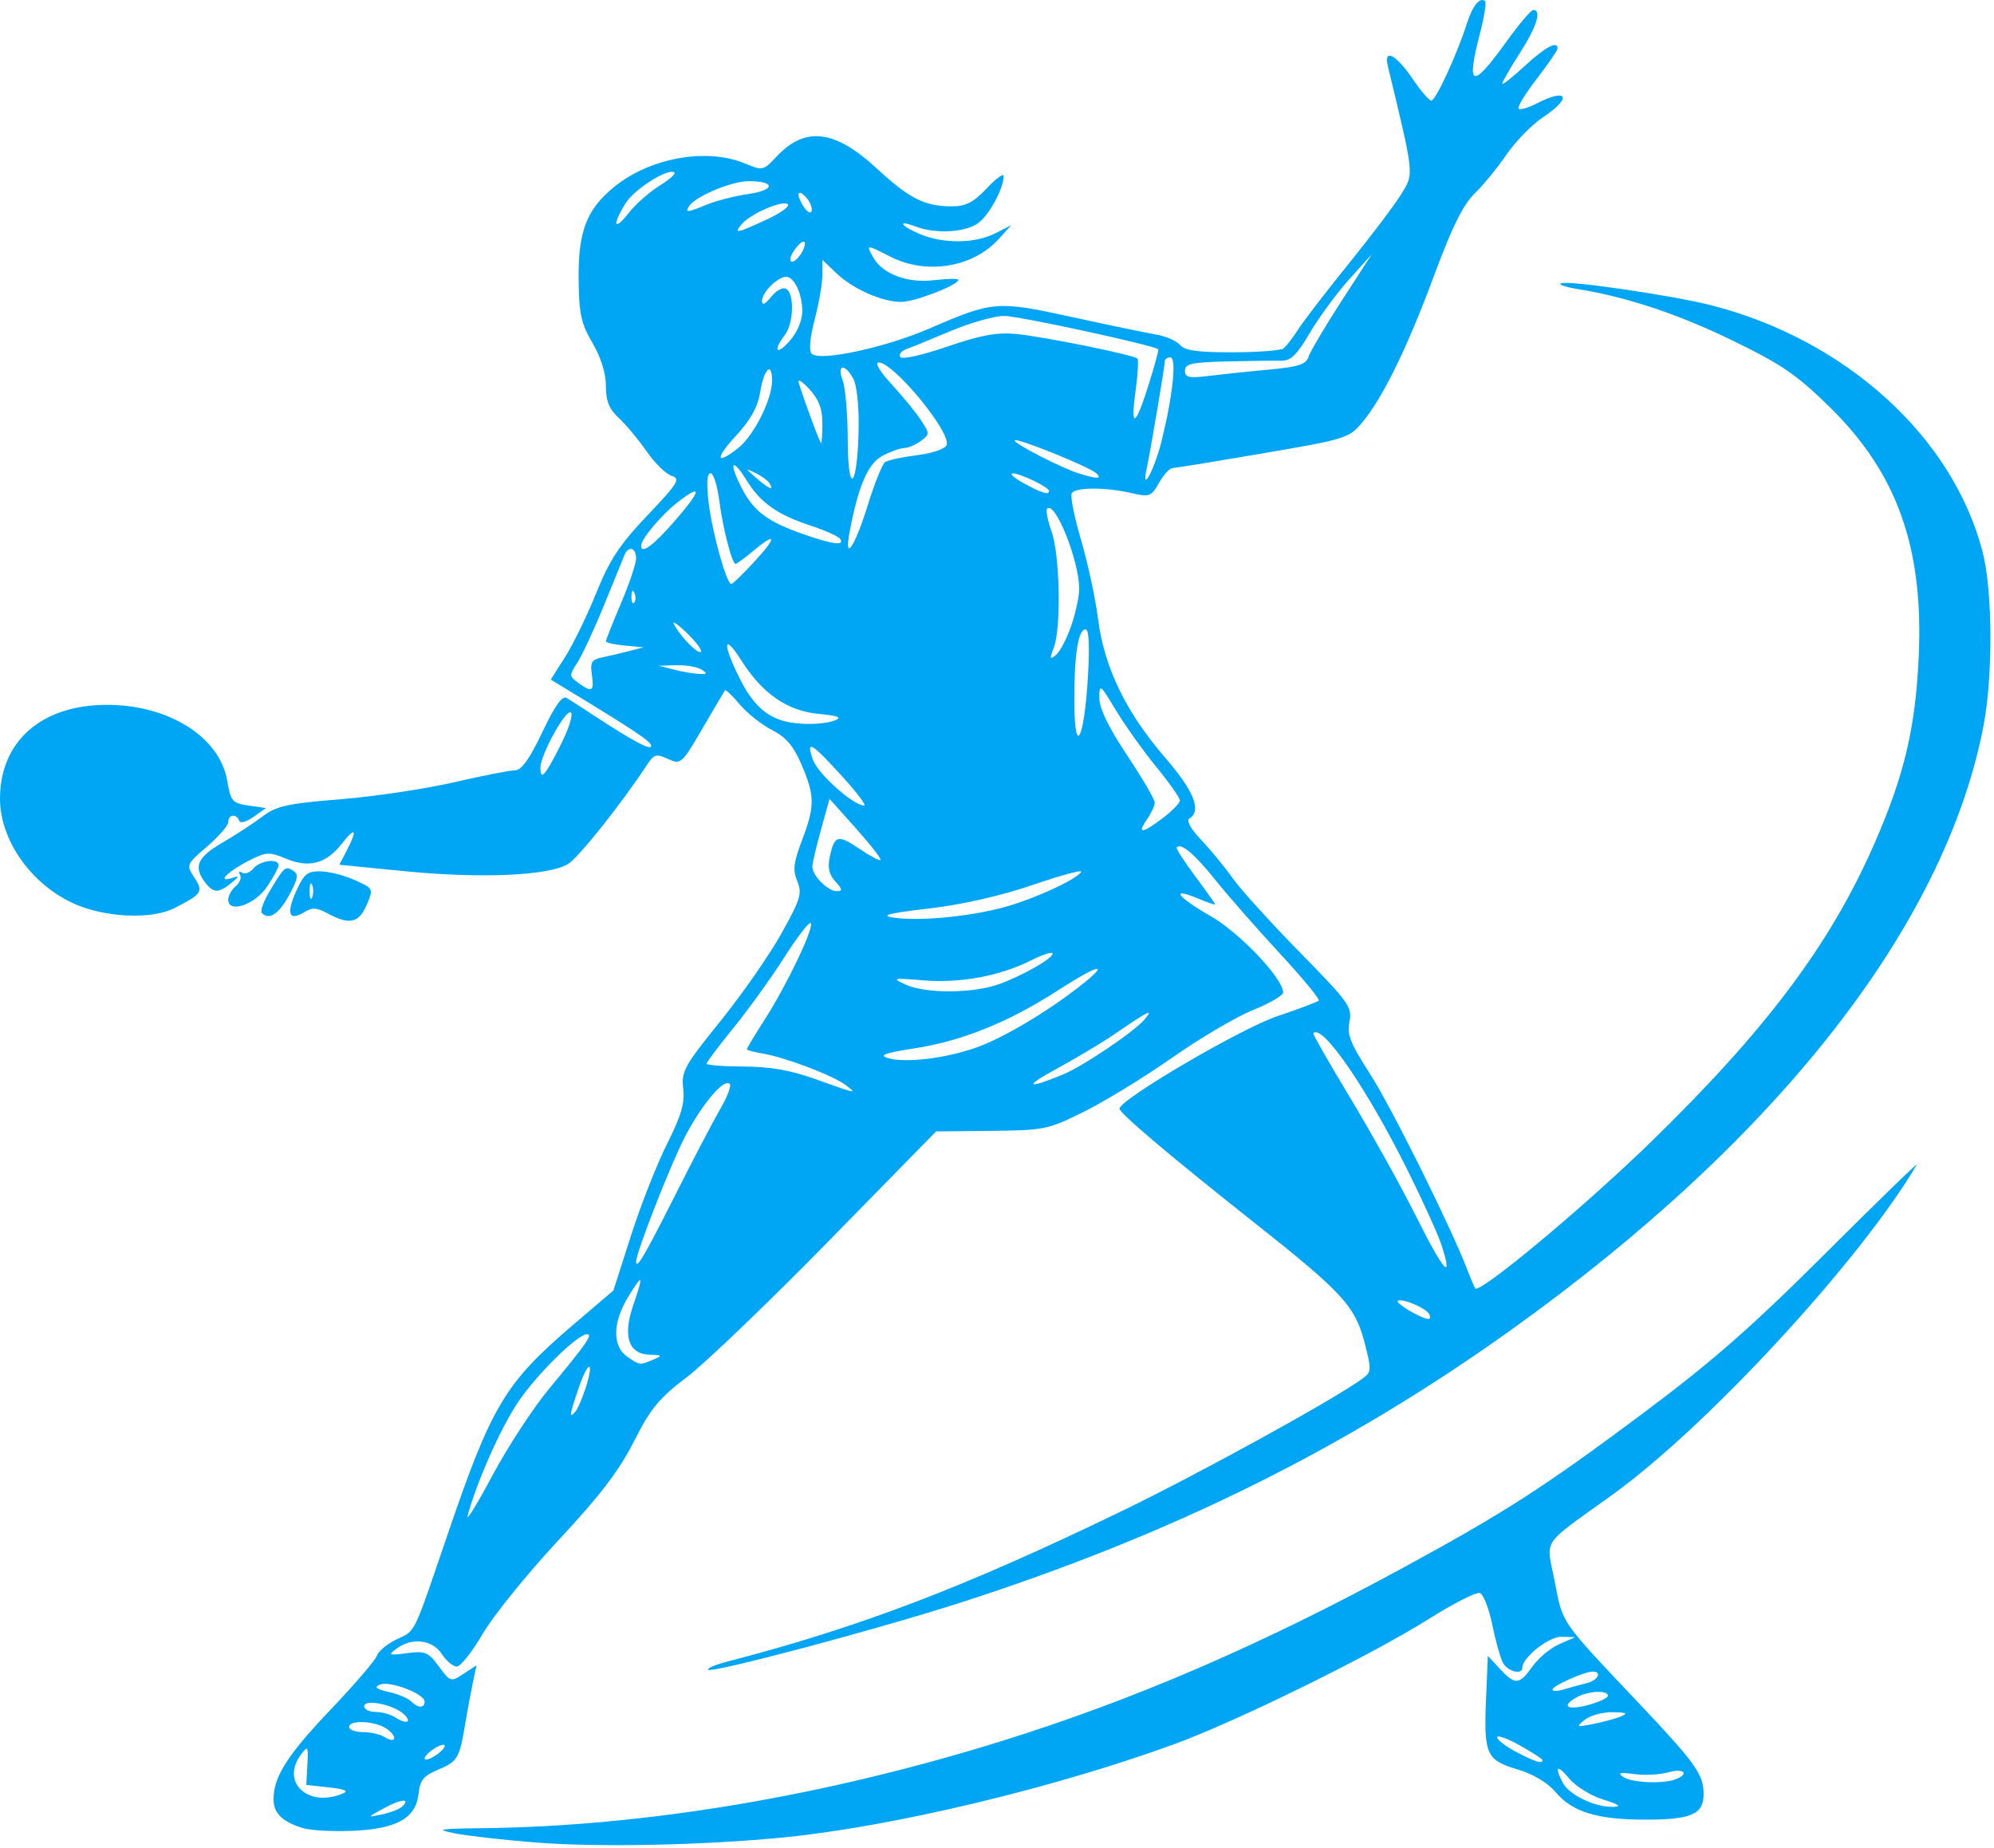 <svg viewBox="0 0 396 367" fill="none" xmlns="http://www.w3.org/2000/svg">
    <path
      d="M106.327 365.916C100.002 365.413 92.802 364.595 90.327 364.1C86.376 363.309 87.047 363.185 95.827 363.079C128.169 362.692 163.754 356.723 198.827 345.804C225.279 337.569 250.487 326.684 278.827 311.26C298.939 300.314 306.646 295.348 326.327 280.653C340.038 270.415 347.888 263.534 362.584 248.867C372.901 238.571 381.034 230.672 380.658 231.314C369.62 250.131 339.121 283.221 320.327 296.773C305.708 307.314 307.054 305.291 308.77 314.132C310.415 322.607 309.717 321.601 325.678 338.48C336.732 350.17 338.327 352.416 338.327 356.292C338.327 360.292 335.944 361.362 326.993 361.383C317.247 361.405 312.27 359.889 308.885 355.867C307.322 354.009 304.47 352.321 301.308 351.382C295.151 349.553 294.653 348.408 295.13 337.168L295.483 328.857L297.857 331.418C300.9 334.701 301.72 334.641 304.352 330.945C305.541 329.276 307.934 327.287 309.67 326.527L312.827 325.143L310.117 325.062C307.614 324.986 302.327 329.166 302.327 331.22C302.327 332.707 299.382 331.951 298.474 330.23C297.966 329.268 297.013 325.864 296.355 322.666C295.697 319.469 294.599 316.638 293.915 316.376C293.232 316.113 288.657 318.433 283.75 321.53C272.476 328.646 245.753 341.798 233.327 346.346C209.548 355.05 177.395 362.744 155.827 364.891C139.953 366.472 118.804 366.91 106.327 365.916ZM318.367 357.384C315.913 356.615 312.892 354.747 311.653 353.233C309.26 350.31 308.612 350.775 310.406 354.127C311.676 356.5 316.782 358.927 320.327 358.842C322.146 358.799 321.612 358.401 318.367 357.384ZM332.745 353.373C335.607 352.275 334.394 351.1 331.312 351.984C329.653 352.46 326.616 352.616 324.562 352.332C321.742 351.941 321.194 352.076 322.327 352.882C323.964 354.047 330.221 354.342 332.745 353.373ZM306.327 349.566C306.327 349.338 304.302 348.019 301.827 346.636C299.352 345.253 297.327 344.528 297.327 345.027C297.327 345.525 299.014 346.823 301.077 347.912C304.803 349.879 306.327 350.359 306.327 349.566ZM321.827 340.914C323.413 340.274 323.091 340.094 320.268 340.043C318.311 340.009 315.836 340.676 314.768 341.527C312.946 342.979 313.042 343.033 316.327 342.397C318.252 342.025 320.727 341.358 321.827 340.914ZM319.327 336.773C319.327 335.642 315.546 335.792 313.261 337.015C309.932 338.797 311.148 339.75 315.327 338.635C317.527 338.047 319.327 337.21 319.327 336.773ZM315.077 334.283C317.32 333.749 318.255 331.98 316.295 331.98C314.651 331.98 308.327 334.81 308.327 335.546C308.327 335.913 309.34 335.899 310.577 335.515C311.814 335.132 313.839 334.577 315.077 334.283ZM60.013 363.023C55.971 361.724 54.327 360.077 54.327 357.325C54.327 352.856 57.093 348.52 65.708 339.48C70.426 334.53 74.537 329.736 74.843 328.827C75.15 327.917 76.91 326.457 78.755 325.581C82.618 323.748 81.919 325.191 88.984 304.48C97.635 279.12 100.333 274.627 113.827 263.108L121.827 256.279L125.314 245.389C127.232 239.399 130.45 231.217 132.465 227.206C135.283 221.596 136.026 219.057 135.688 216.197C135.285 212.787 135.892 211.684 143.038 202.841C147.322 197.54 152.771 189.721 155.147 185.466C158.984 178.594 159.341 177.427 158.341 175.013C157.422 172.796 157.593 171.302 159.271 166.888C161.857 160.084 161.845 158.054 159.181 151.861C157.577 148.133 156.091 146.39 153.306 144.97C151.256 143.924 148.379 141.642 146.912 139.898C145.445 138.155 144.124 136.898 143.976 137.105C143.829 137.311 141.811 140.728 139.492 144.697C135.382 151.735 135.212 151.885 132.658 150.721C130.315 149.654 129.87 149.786 128.433 151.978C123.497 159.508 115.073 170.101 112.876 171.54C109.253 173.914 95.582 174.529 80.229 173.008L67.401 171.738L68.864 168.909C71.062 164.659 70.609 164.094 67.832 167.618C64.722 171.562 61.365 172.441 56.759 170.516C53.452 169.134 52.874 169.171 49.318 170.985C45.176 173.098 43.002 175.344 46.025 174.387C47.635 173.878 47.62 173.986 45.886 175.398C43.399 177.425 42.36 177.391 40.719 175.23C38.373 172.139 39.182 170.255 44.077 167.409C46.69 165.89 50.296 163.539 52.091 162.185C54.911 160.057 57.019 159.587 67.591 158.735C74.321 158.192 84.476 156.675 90.157 155.364C95.839 154.053 101.301 152.98 102.296 152.98C103.566 152.98 105.178 150.722 107.7 145.411C110.237 140.069 111.667 138.071 112.561 138.619C113.257 139.047 115.627 140.577 117.827 142.02C125.804 147.25 129.327 149.123 129.327 148.133C129.327 147.268 126.168 145.163 111.603 136.319L109.379 134.968L112.261 130.423C113.846 127.924 116.622 122.211 118.428 117.729C121.072 111.172 123.053 108.169 128.569 102.363C134.695 95.913 135.207 95.077 133.378 94.496C132.252 94.139 130.028 91.964 128.436 89.664C126.843 87.363 124.367 84.389 122.934 83.056C120.966 81.226 120.327 79.654 120.327 76.644C120.327 74.129 119.343 70.977 117.664 68.111C115.412 64.268 114.987 62.332 114.914 55.572C114.81 45.994 116.45 41.673 121.892 37.188C128.99 31.337 140.335 29.285 147.965 32.473C151.452 33.93 151.602 33.898 154.203 31.114C159.886 25.029 165.785 25.732 174.165 33.491C180.596 39.445 183.642 40.98 189.024 40.98C191.819 40.98 193.32 40.207 195.959 37.409C197.812 35.445 199.327 34.334 199.327 34.941C199.327 37.421 196.389 42.824 194.21 44.35C191.606 46.174 185.782 46.484 181.892 45.005C178.025 43.535 178.813 44.867 182.795 46.531C187.374 48.444 193.662 48.369 197.627 46.353L200.827 44.726L198.327 47.482C193.202 53.132 183.988 54.631 176.827 50.98C172.009 48.524 172.013 48.524 173.322 50.97C175.145 54.376 180.116 56.284 185.506 55.645C188.158 55.331 190.327 55.3 190.327 55.576C190.327 56.599 181.732 59.937 179.045 59.958C175.234 59.988 169.386 57.41 166.077 54.24L163.327 51.606V54.583C163.327 56.22 162.638 60.205 161.796 63.439C160.843 67.096 160.619 69.672 161.202 70.255C162.789 71.841 175.842 69.038 184.63 65.224C197.168 59.782 198.018 59.714 212.792 62.943C219.961 64.51 227.47 66.072 229.477 66.413C231.484 66.754 233.677 67.696 234.349 68.507C235.265 69.61 237.865 69.976 244.7 69.965C249.72 69.957 254.288 69.619 254.85 69.215C255.413 68.811 256.73 67.13 257.776 65.48C258.823 63.83 263.319 57.98 267.768 52.48C272.218 46.98 276.926 40.752 278.23 38.639C280.85 34.398 280.932 35.199 275.617 13.1C274.747 9.485 277.308 10.864 280.643 15.807C282.192 18.102 283.818 19.98 284.257 19.98C285.125 19.98 289.394 10.732 291.29 4.744C292.438 1.117 293.95 -0.731 294.95 0.269C295.219 0.539 294.739 3.461 293.883 6.764C291.138 17.357 292.339 17.759 299.014 8.48C301.586 4.905 304.058 1.98 304.509 1.98C306.229 1.98 305.196 5.282 301.827 10.548C299.902 13.557 298.327 16.293 298.327 16.627C298.327 16.961 300.342 15.378 302.805 13.107C306.943 9.294 309.327 8.025 309.327 9.638C309.327 9.999 307.464 12.711 305.186 15.663C302.908 18.616 301.291 21.278 301.593 21.579C301.895 21.881 303.511 21.419 305.185 20.554C311.394 17.343 312.301 19.408 306.397 23.315C304.236 24.745 300.992 28.068 299.188 30.698C297.384 33.328 294.513 36.83 292.808 38.48C290.585 40.631 288.345 45.159 284.893 54.48C279.534 68.952 274.632 78.997 270.544 83.882C267.912 87.026 267.294 87.219 250.827 90.034C241.477 91.632 233.377 92.952 232.827 92.966C232.277 92.981 231.082 94.302 230.172 95.903C228.62 98.631 228.277 98.757 224.672 97.92C219.552 96.732 213.589 96.748 212.845 97.95C212.515 98.484 213.342 102.647 214.683 107.2C216.025 111.754 217.553 118.854 218.08 122.979C219.307 132.585 223.613 141.475 231.4 150.48C237.107 157.08 238.688 161.02 236.237 162.535C235.553 162.958 236.429 164.565 238.585 166.844C240.476 168.843 243.298 172.279 244.855 174.479C246.412 176.679 252.395 183.276 258.15 189.139C267.879 199.051 268.57 200.016 267.994 202.894C267.482 205.453 268.177 207.23 271.99 213.125C276.183 219.607 288.005 243.365 291.324 251.979C292.066 253.904 292.814 255.661 292.987 255.882C293.844 256.983 314.445 239.828 327.533 227.114C350.68 204.628 363.425 187.66 372.206 167.639C378.191 153.992 380.427 144.542 381.057 130.228C382.004 108.752 376.763 94.037 363.521 80.989C356.933 74.498 353.956 72.447 344.278 67.726C333.341 62.393 323.094 58.976 313.327 57.407C310.852 57.009 309.385 56.489 310.067 56.251C311.722 55.674 332.283 58.694 339.827 60.621C366.585 67.459 387.85 86.786 393.742 109.623C395.731 117.335 395.818 134.249 393.918 144.141C386.314 183.735 353.074 226.224 300.002 264.188C267.038 287.768 232.473 304.874 190.598 318.331C173.934 323.687 141.361 332.346 140.631 331.616C140.353 331.338 142.083 330.603 144.476 329.983C170.693 323.187 191.628 315.197 222.827 300.077C238.487 292.488 265.172 277.794 270.661 273.738C272.389 272.461 272.407 272.045 270.966 266.53C269.099 259.378 266.559 256.629 248.935 242.689C232.518 229.704 222.326 221.081 222.332 220.182C222.343 218.379 246.403 204.272 253.616 201.839C257.919 200.387 261.654 198.985 261.916 198.723C262.177 198.462 258.664 194.216 254.109 189.288C249.554 184.36 243.802 177.802 241.327 174.715C237.208 169.576 234.596 167.377 233.69 168.283C233.497 168.476 235.136 171.043 237.333 173.987C239.53 176.931 241.327 179.461 241.327 179.609C241.327 179.756 239.752 179.219 237.827 178.415C232.275 176.095 233.813 178.15 240.491 181.977C246.201 185.248 254.827 194.348 254.827 197.101C254.827 197.7 252.127 199.277 248.827 200.605C245.527 201.934 238.327 206.174 232.827 210.028C227.327 213.882 219.452 218.71 215.327 220.757C208.116 224.336 207.404 224.483 196.864 224.59L185.902 224.701L164.461 246.59C152.669 258.629 140.052 270.731 136.424 273.484C130.873 277.696 129.206 279.719 125.911 286.242C122.984 292.038 119.181 297.014 110.849 305.955C104.719 312.533 97.984 320.854 95.883 324.447C93.782 328.04 91.458 330.979 90.718 330.979C89.978 330.979 88.636 329.854 87.735 328.479C85.864 325.624 81.842 325.144 78.768 327.41C76.995 328.716 77.174 328.795 80.827 328.316C84.436 327.842 85.055 328.099 87.154 330.949C89.437 334.046 89.532 334.075 92.054 332.423L94.625 330.737L93.917 334.108C93.527 335.962 92.808 339.848 92.318 342.744C91.208 349.3 90.857 349.86 86.769 351.568C84.148 352.663 83.39 353.614 83.141 356.117C82.652 361.044 78.895 363.207 70.143 363.598C66.119 363.779 61.561 363.52 60.013 363.023ZM79.76 358.868C81.68 357.11 79.705 357.228 76.327 359.072C72.838 360.976 72.837 360.98 75.827 360.352C77.477 360.006 79.247 359.337 79.76 358.868ZM67.995 356.23C69.323 355.687 68.588 355.342 65.327 354.98L60.827 354.48L61.044 350.48C61.246 346.766 61.157 346.619 59.794 348.421C55.666 353.883 61.097 359.054 67.995 356.23ZM88.327 346.731C88.327 346.309 87.427 346.525 86.327 347.212C85.227 347.899 84.327 348.807 84.327 349.229C84.327 349.651 85.227 349.435 86.327 348.748C87.427 348.061 88.327 347.153 88.327 346.731ZM76.884 343.398C74.666 341.776 69.327 341.481 69.327 342.98C69.327 343.53 70.564 343.987 72.077 343.995C73.59 344.003 75.489 344.429 76.298 344.941C78.561 346.372 79.081 345.004 76.884 343.398ZM80.278 340.502C78.35 338.575 72.327 337.327 72.327 338.855C72.327 339.474 73.34 339.987 74.577 339.995C75.815 340.003 77.502 340.447 78.327 340.98C80.638 342.474 81.932 342.157 80.278 340.502ZM84.327 337.929C84.327 336.385 77.365 333.739 75.46 334.558C74.246 335.08 74.684 335.453 77.17 336.013C79.008 336.427 81.011 337.264 81.62 337.873C83.018 339.271 84.327 339.298 84.327 337.929ZM109.044 275.816C116.495 266.839 117.789 264.98 116.59 264.98C114.65 264.98 106.448 273.091 102.743 278.673C99.33 283.814 94.635 294.438 92.884 300.98C92.516 302.355 94.7 298.823 97.738 293.132C100.776 287.44 105.863 279.648 109.044 275.816ZM116.306 275.663C118.09 270.082 116.839 270.028 114.94 275.604C113.092 281.026 112.982 281.753 114.206 280.43C114.69 279.908 115.635 277.762 116.306 275.663ZM129.827 269.98C131.594 269.221 131.505 269.112 129.056 269.05C124.866 268.944 123.646 265.426 125.705 259.385C127.866 253.042 127.722 252.738 124.801 257.48C121.658 262.583 121.558 267.328 124.55 269.423C127.041 271.168 127.057 271.17 129.827 269.98ZM283.789 260.918C283.021 259.676 278.257 257.717 277.6 258.374C277.127 258.847 282.245 261.871 283.636 261.94C284.081 261.963 284.15 261.502 283.789 260.918ZM286.268 247.239C285.596 245.171 282.585 238.53 279.575 232.48C271.416 216.079 262.54 203.182 260.807 205.207C260.678 205.357 264.012 211.182 268.217 218.151C272.421 225.12 278.329 235.76 281.344 241.795C286.711 252.535 288.702 254.736 286.268 247.239ZM133.9 237.73C137.568 230.443 141.695 222.547 143.07 220.185C144.445 217.823 145.289 215.608 144.945 215.264C143.776 214.095 139.466 219.187 135.989 225.844C133.206 231.172 126.327 248.769 126.327 250.56C126.327 252.26 128.081 249.289 133.9 237.73ZM167.887 215.449C165.448 213.604 155.874 209.969 151.577 209.257C149.79 208.961 148.327 208.561 148.327 208.369C148.327 208.176 149.952 205.478 151.939 202.372C156.338 195.495 161.768 184.088 161.005 183.325C160.7 183.019 158.34 186.079 155.763 190.125C153.186 194.17 148.658 200.455 145.702 204.091C142.746 207.728 140.327 210.946 140.327 211.243C140.327 211.541 143.643 211.797 147.696 211.813C152.951 211.832 157.038 212.551 161.946 214.313C170.218 217.283 170.343 217.307 167.887 215.449ZM211.024 213.433C215.053 211.786 225.434 204.774 227.367 202.393C229.129 200.224 228.288 200.641 221.327 205.39C218.852 207.078 213.677 210.175 209.827 212.271C203.253 215.85 203.804 216.385 211.024 213.433ZM193.869 208.05C199.178 206.184 207.978 200.959 214.623 195.728C220.688 190.953 218.203 191.454 210.226 196.614C200.411 202.963 191.147 206.724 181.705 208.192C175.638 209.135 174.445 209.57 176.361 210.141C179.774 211.159 187.726 210.209 193.869 208.05ZM198.341 195.475C203.146 193.78 209.67 189.99 208.976 189.296C208.726 189.046 206.79 189.711 204.674 190.775C198.57 193.843 190.708 195.297 183.442 194.701C177.265 194.194 177.026 194.249 179.827 195.524C183.846 197.354 193.086 197.329 198.341 195.475ZM198.756 180.348C204.731 178.821 213.725 174.763 214.726 173.143C215.024 172.662 210.717 173.826 205.156 175.73C198.772 177.916 191.134 179.651 184.436 180.436C176.534 181.363 174.72 181.818 177.327 182.219C182.218 182.973 191.741 182.141 198.756 180.348ZM165.888 175.047C164.621 173.647 164.324 172.272 164.81 170.059C165.733 165.857 166.431 165.687 170.738 168.613C172.797 170.013 174.654 170.987 174.863 170.778C175.072 170.569 172.881 167.756 169.994 164.528L164.744 158.659L163.036 164.804C162.096 168.184 161.327 171.484 161.327 172.136C161.327 173.881 164.404 176.98 166.137 176.98C167.384 176.98 167.342 176.655 165.888 175.047ZM230.983 162.429C232.822 161.026 234.327 159.469 234.327 158.968C234.327 158.467 232.203 155.453 229.607 152.269C227.011 149.085 223.411 144.032 221.607 141.039C218.468 135.831 218.327 135.729 218.327 138.657C218.327 140.696 220.16 144.47 223.827 149.98C226.852 154.526 229.327 158.76 229.327 159.39C229.327 160.02 228.626 161.535 227.77 162.758C225.719 165.687 226.865 165.57 230.983 162.429ZM167.296 154.23C161.093 147.411 160.019 146.797 161.444 150.886C162.417 153.677 169.473 159.98 171.624 159.98C172.121 159.98 170.174 157.393 167.296 154.23ZM111.301 148.032C112.992 144.681 113.888 141.826 113.351 141.495C112.32 140.857 107.327 149.934 107.327 152.447C107.327 155.127 108.22 154.136 111.301 148.032ZM216.058 134.419C216.423 128.291 216.263 124.98 215.599 124.98C214.117 124.98 213.323 130.077 213.357 139.355C213.399 150.556 215.302 147.077 216.058 134.419ZM165.822 143.061C167.301 142.483 166.471 142.152 162.615 141.782C156.341 141.179 151.429 137.787 147.222 131.153C143.646 125.515 143.425 127.777 146.875 134.7C149.392 139.75 152.054 142.282 155.869 143.251C158.878 144.015 163.609 143.925 165.822 143.061ZM117.547 134.026C117.185 131.559 117.502 130.992 119.47 130.589C120.766 130.323 123.177 129.756 124.827 129.33L127.827 128.554L124.077 128.207C122.015 128.016 120.327 127.637 120.327 127.365C120.327 127.093 121.677 123.698 123.327 119.821C124.977 115.943 126.327 111.918 126.327 110.875C126.327 108.743 124.815 108.319 124.023 110.23C123.738 110.918 121.9 115.418 119.938 120.232C117.976 125.045 115.598 130.162 114.655 131.603C113.019 134.1 113.027 134.287 114.824 135.601C117.562 137.603 118.032 137.331 117.547 134.026ZM139.327 132.98C138.502 132.447 136.252 132.057 134.327 132.114L130.827 132.217L133.827 132.98C135.477 133.4 137.727 133.79 138.827 133.846C140.473 133.931 140.561 133.778 139.327 132.98ZM212.754 124.24C213.619 121.701 214.327 118.436 214.327 116.983C214.327 111.385 209.551 99.423 207.954 101.02C207.659 101.315 208.052 103.339 208.828 105.518C210.485 110.171 210.779 124.661 209.295 128.564C208.409 130.894 208.47 131.107 209.722 130.067C210.525 129.401 211.889 126.779 212.754 124.24ZM136.392 125.698C134.559 123.928 133.411 123.155 133.842 123.98C135.124 126.437 138.628 130.013 139.196 129.444C139.487 129.153 138.225 127.468 136.392 125.698ZM126.01 117.793C125.691 116.995 125.454 117.232 125.406 118.397C125.363 119.451 125.599 120.042 125.931 119.709C126.263 119.377 126.299 118.514 126.01 117.793ZM149.878 111.48C154.394 106.561 154.204 105.53 149.509 109.48C147.875 110.855 146.337 111.98 146.091 111.98C145.366 111.98 143.547 104.896 142.816 99.23C142.444 96.343 141.67 93.98 141.096 93.98C140.414 93.98 140.284 95.974 140.723 99.73C141.41 105.624 144.276 115.98 145.219 115.98C145.509 115.98 147.605 113.955 149.878 111.48ZM133.75 103.747C139.227 97.486 139.626 95.888 134.791 99.575C131.505 102.082 127.327 107.013 127.327 108.384C127.327 110.107 129.658 108.424 133.75 103.747ZM172.349 100.292C173.676 95.995 175.223 92.161 175.786 91.772C176.349 91.382 179.212 90.763 182.148 90.397C185.157 90.021 187.71 89.145 188 88.39C188.951 85.911 177.484 71.98 174.491 71.98C173.662 71.98 174.734 73.783 177.069 76.316C179.268 78.701 181.887 81.906 182.891 83.438C184.662 86.141 184.661 86.263 182.83 87.601C181.793 88.36 180.333 88.98 179.586 88.98C178.839 88.98 176.916 89.658 175.314 90.487C172.39 91.999 170.45 96.474 168.719 105.703C167.56 111.881 169.801 108.54 172.349 100.292ZM166.874 107.057C166.56 106.549 163.946 105.36 161.065 104.416C154.407 102.233 151.03 99.854 148.283 95.41C145.368 90.693 144.648 91.729 147.27 96.868C149.658 101.55 152.46 103.64 159.699 106.142C165.46 108.134 167.718 108.421 166.874 107.057ZM208.327 97.506C208.327 96.76 202.571 93.975 201.127 94.022C200.412 94.045 201.402 94.926 203.327 95.98C206.875 97.922 208.327 98.365 208.327 97.506ZM152.83 95.986C152.492 95.438 151.228 94.513 150.021 93.929C147.942 92.923 147.951 92.975 150.188 94.924C152.735 97.143 153.813 97.576 152.83 95.986ZM170.52 85.29C170.613 80.766 170.17 76.533 169.468 75.23C167.774 72.085 166.129 72.33 167.352 75.545C167.888 76.956 168.341 82.244 168.357 87.295C168.395 98.75 170.279 97.003 170.52 85.29ZM217.777 94.036C216.529 92.796 202.053 86.921 201.532 87.442C201.045 87.929 210.811 92.967 214.327 94.043C217.936 95.148 218.894 95.147 217.777 94.036ZM230.717 87.471C232.947 78.4 233.713 70.98 232.421 70.98C231.819 70.98 231.326 71.318 231.324 71.73C231.32 72.74 228.435 89.84 227.739 92.98C226.55 98.35 229.289 93.282 230.717 87.471ZM146.605 88.976C149.711 86.533 153.327 79.34 153.327 75.605C153.327 71.617 151.699 73.25 150.94 78.001C150.49 80.813 149.024 83.439 146.181 86.523C141.925 91.14 142.155 92.476 146.605 88.976ZM163.327 84.036C163.327 81.182 162.611 79.316 160.739 77.286C159.316 75.743 158.358 75.155 158.611 75.98C159.744 79.681 162.822 87.98 163.062 87.98C163.208 87.98 163.327 86.205 163.327 84.036ZM228.237 76.023C229.342 72.472 230.152 69.481 230.037 69.376C229.123 68.549 202.172 62.715 199.389 62.742C197.43 62.76 192.677 64.107 188.827 65.734C184.977 67.361 181.011 68.979 180.014 69.329C179.016 69.68 178.461 70.388 178.78 70.904C179.11 71.439 183.116 70.554 188.093 68.847C194.799 66.547 197.988 65.963 201.827 66.331C207.279 66.853 225.157 70.477 225.889 71.209C226.138 71.458 225.961 74.452 225.495 77.861C224.463 85.407 225.541 84.684 228.237 76.023ZM252.05 73.396C257.862 72.858 259.388 72.364 259.863 70.867C260.188 69.844 263.15 64.838 266.445 59.743L272.437 50.48L267.941 55.48C265.468 58.23 261.956 63.008 260.136 66.097C257.481 70.603 256.333 71.701 254.327 71.647C252.952 71.609 248.115 71.67 243.577 71.78C236.702 71.947 235.327 72.251 235.327 73.609C235.327 74.968 236.114 75.14 240.077 74.651C242.689 74.328 248.077 73.763 252.05 73.396ZM159.327 61.859C159.327 58.357 157.753 54.98 156.121 54.98C154.437 54.98 151.327 58.072 151.327 59.746C151.327 60.725 151.929 60.458 153.165 58.932C154.206 57.646 155.507 56.973 156.165 57.38C157.805 58.393 157.61 64.224 155.859 66.539C153.415 69.771 154.215 70.68 156.859 67.674C158.315 66.019 159.327 63.635 159.327 61.859ZM159.327 49.98C159.916 48.88 160.04 47.98 159.603 47.98C159.166 47.98 158.246 48.88 157.559 49.98C156.867 51.088 156.744 51.98 157.284 51.98C157.819 51.98 158.738 51.08 159.327 49.98ZM152.3 43.584C155.145 42.266 156.994 40.893 156.411 40.532C155.177 39.769 148.961 42.511 147.251 44.572C145.66 46.489 146.301 46.363 152.3 43.584ZM130.896 36.937C132.841 35.735 134.22 34.54 133.961 34.281C132.881 33.201 125.95 37.552 124.213 40.4C121.509 44.833 121.914 46.032 124.855 42.301C126.233 40.553 128.952 38.139 130.896 36.937ZM160.279 39.422C158.513 37.295 157.939 38.385 159.504 40.893C160.228 42.052 160.977 42.53 161.168 41.956C161.36 41.382 160.959 40.242 160.279 39.422ZM140.455 40.603C142.31 39.846 145.973 38.917 148.596 38.539C153.967 37.765 154.059 35.98 148.728 35.98C145.279 35.98 138.042 39.014 136.836 40.966C136.018 42.29 136.424 42.249 140.455 40.603ZM65.097 181.419C62.89 180.221 61.99 180.174 60.393 181.171C57.405 183.037 56.81 181.453 58.822 176.99C60.385 173.526 61.052 172.99 63.729 173.054C65.433 173.095 68.484 173.882 70.51 174.804C74.18 176.474 74.189 176.492 72.809 179.73C71.275 183.328 69.381 183.743 65.097 181.419ZM61.989 175.73C61.712 175.043 61.485 175.605 61.485 176.98C61.485 178.355 61.712 178.918 61.989 178.23C62.267 177.543 62.267 176.418 61.989 175.73ZM17.296 180.444C7.585 177.45 -0.079 167.707 0.001 158.454C0.098 147.126 8.321 139.98 21.257 139.98C33.522 139.98 43.647 146.373 45.123 155.05C45.822 159.156 46.132 159.517 49.352 159.98L52.827 160.48L50.332 162.246C48.909 163.253 47.692 163.575 47.499 162.996C47.017 161.551 45.324 161.735 45.343 163.23C45.35 163.918 43.462 166.111 41.145 168.104C36.993 171.675 36.956 171.765 38.592 174.262C40.442 177.086 40.135 177.558 34.627 180.355C30.774 182.311 23.476 182.349 17.296 180.444ZM52.007 181.327C51.648 180.967 52.319 179.055 53.5 177.077C56.445 172.142 56.66 171.95 58.18 172.889C59.272 173.564 59.199 174.333 57.782 177.097C55.571 181.411 53.562 182.882 52.007 181.327ZM45.327 178.669C45.327 177.875 45.997 176.669 46.816 175.989C47.635 175.31 48.016 174.285 47.662 173.712C47.308 173.14 47.486 172.961 48.059 173.315C48.632 173.668 49.656 173.288 50.336 172.469C51.656 170.879 55.327 170.411 55.327 171.832C55.327 172.301 54.3 174.213 53.045 176.082C50.61 179.706 45.327 181.477 45.327 178.669Z"
      fill="#00a6f4"
    />
</svg>
